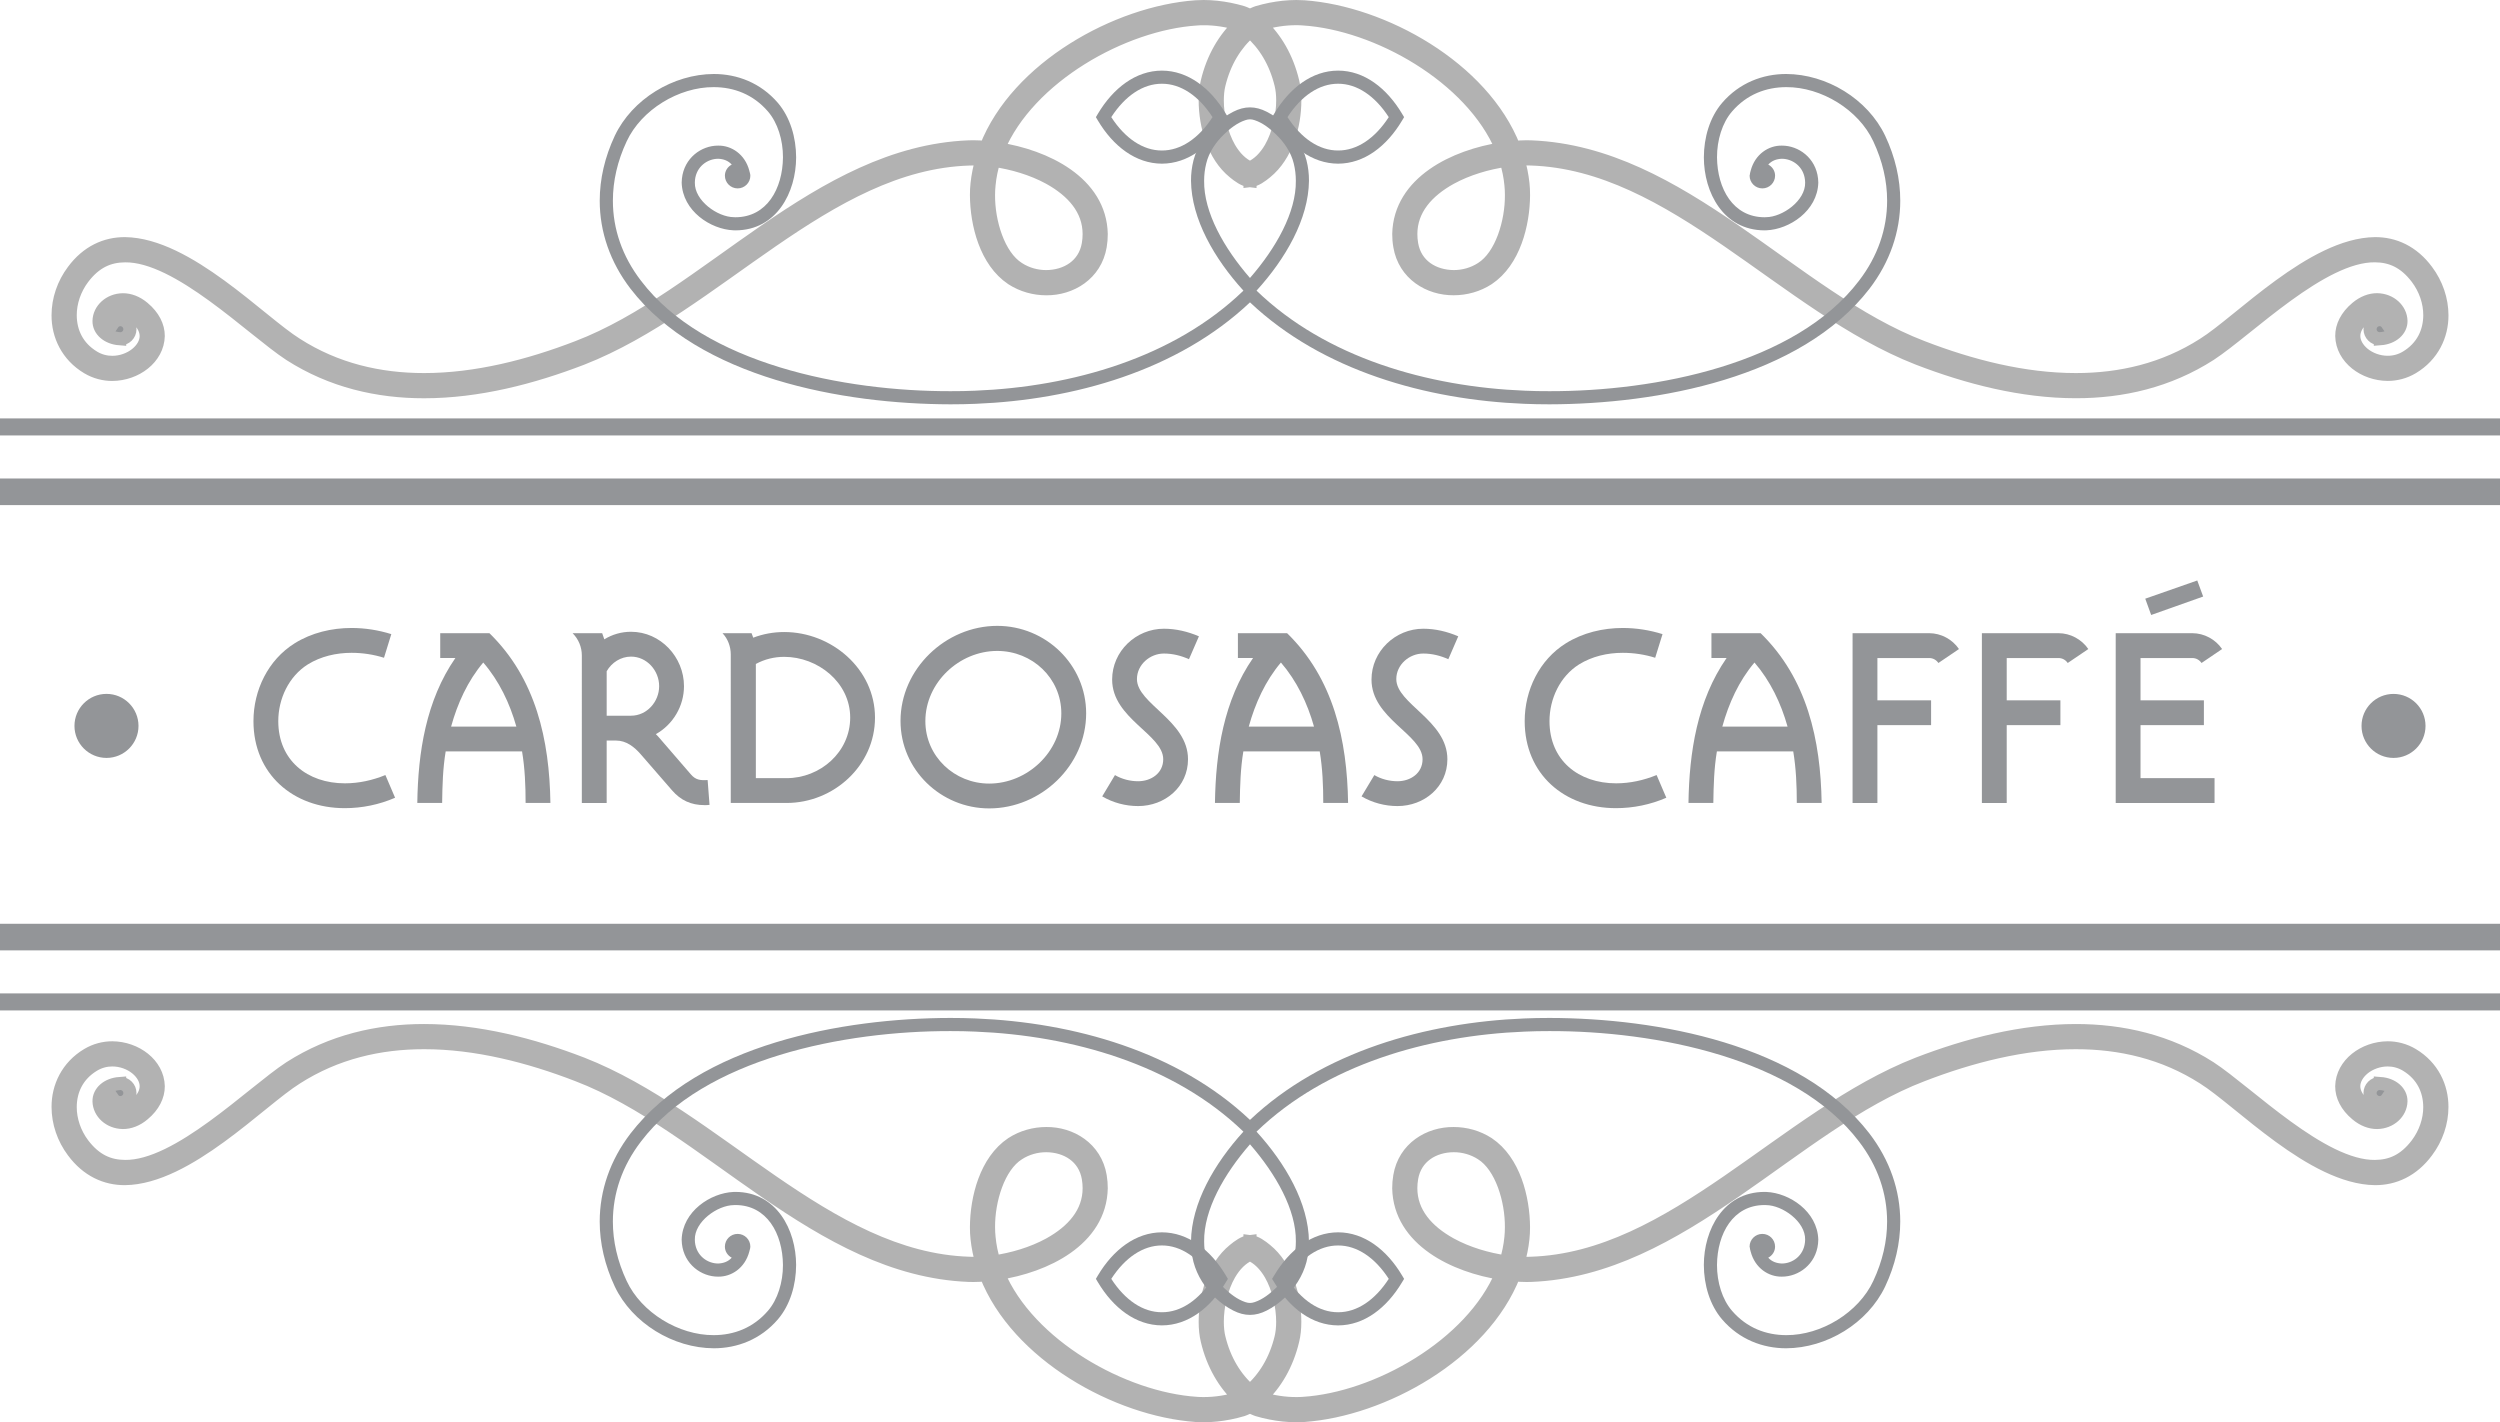 <!-- Generator: Adobe Illustrator 21.1.0, SVG Export Plug-In  -->
<svg version="1.1"
	 xmlns="http://www.w3.org/2000/svg" xmlns:xlink="http://www.w3.org/1999/xlink" xmlns:a="http://ns.adobe.com/AdobeSVGViewerExtensions/3.0/"
	 x="0px" y="0px" width="181.229px" height="103.102px" viewBox="0 0 181.229 103.102"
	 style="enable-background:new 0 0 181.229 103.102;" xml:space="preserve">
<style type="text/css">
	.st0{fill:#939598;stroke:#B2B2B2;stroke-width:0.952;stroke-miterlimit:3.864;}
	.st1{fill:#939598;}
	.st2{fill-rule:evenodd;clip-rule:evenodd;fill:#939598;}
</style>
<defs>
</defs>
<g>
	<path class="st0" d="M177.016,80.249c0.006-1.457-0.669-2.919-2.13-3.792c-0.574-0.344-1.201-0.497-1.799-0.497
		c-1.703,0.012-3.296,1.187-3.329,2.784c-0.006,0.704,0.351,1.429,1.071,2.03c0.484,0.411,1.008,0.599,1.488,0.596
		c0.966-0.013,1.709-0.706,1.73-1.534c0.015-0.667-0.6-1.223-1.492-1.29v0.005c-0.018,0-0.033-0.009-0.051-0.009
		c-0.385,0-0.696,0.312-0.696,0.694c0,0.385,0.312,0.696,0.696,0.696c0.24,0,0.442-0.129,0.566-0.315
		c0.088,0.075,0.097,0.155,0.104,0.219c-0.002,0.23-0.337,0.662-0.857,0.662c-0.26,0-0.567-0.091-0.925-0.391
		c-0.575-0.491-0.761-0.953-0.765-1.363c0-0.464,0.262-0.936,0.717-1.307c0.454-0.365,1.091-0.604,1.742-0.604
		c0.453,0,0.914,0.114,1.35,0.374c1.186,0.715,1.699,1.837,1.705,3.041c0.004,0.937-0.326,1.905-0.923,2.698
		c-0.897,1.184-1.895,1.607-3.052,1.614c-3.854,0.053-9.202-5.354-11.956-7.156c-3.028-1.939-6.37-2.697-9.729-2.695
		c-3.907,0-7.85,1.021-11.438,2.403c-9.712,3.795-17.707,14.139-28.075,14.466c-0.101,0.003-0.203,0.007-0.306,0.007
		c-0.2,0-0.409-0.005-0.622-0.018c0.171-0.576,0.293-1.167,0.358-1.772c0.029-0.266,0.042-0.547,0.042-0.84
		c-0.013-2.108-0.688-4.802-2.565-6.054c-0.754-0.488-1.631-0.727-2.496-0.727c-1.771-0.017-3.565,1.047-3.906,3.087
		c-0.053,0.302-0.074,0.593-0.074,0.872c0.078,3.76,4.08,5.66,7.468,6.175c-2.19,5.236-9.071,9.083-14.385,9.425
		c-0.166,0.013-0.332,0.017-0.504,0.017c-0.842,0.005-1.743-0.134-2.617-0.4c1.106-1.019,1.942-2.453,2.351-4.172
		c0.102-0.411,0.148-0.869,0.148-1.355c0-1.841-0.605-4.004-2.088-5.205c-0.326-0.267-0.732-0.576-1.156-0.621v0.928
		c0.607,0.27,1.105,0.77,1.498,1.447c0.577,1.006,0.874,2.334,0.874,3.451c0,0.43-0.044,0.825-0.124,1.151
		c-0.399,1.648-1.213,2.954-2.248,3.848v1.168c0.184,0.043,0.361,0.154,0.532,0.207c0.315,0.094,0.638,0.173,0.962,0.237
		c0.614,0.12,1.243,0.19,1.868,0.19c0.194,0,0.379-0.007,0.565-0.019c5.682-0.41,12.939-4.391,15.206-10.189
		c0.315,0.024,0.621,0.039,0.913,0.041c0.114,0,0.227-0.002,0.338-0.006c10.93-0.434,18.955-10.936,28.357-14.524
		c3.521-1.36,7.367-2.348,11.123-2.346c3.231,0,6.391,0.724,9.259,2.56c2.636,1.645,7.911,7.243,12.427,7.296
		c1.391,0.008,2.73-0.587,3.75-1.964C176.627,82.53,177.016,81.383,177.016,80.249z M109.568,88.957
		c0,0.265-0.013,0.518-0.037,0.748c-0.058,0.604-0.18,1.196-0.361,1.774c-1.337-0.188-2.793-0.614-4.012-1.284
		c-1.701-0.938-2.888-2.276-2.888-4.06c0-0.231,0.02-0.475,0.062-0.729c0.266-1.554,1.581-2.347,3.047-2.357
		c0.703-0.002,1.419,0.195,2.021,0.586C108.856,84.549,109.582,87.027,109.568,88.957z M90.078,102.198
		c0.171-0.053,0.351-0.164,0.534-0.207v-1.168c-1.037-0.894-1.851-2.199-2.248-3.848c-0.081-0.326-0.123-0.722-0.123-1.151
		c-0.002-1.117,0.294-2.445,0.873-3.451c0.393-0.678,0.89-1.178,1.498-1.447v-0.928c-0.424,0.045-0.831,0.354-1.158,0.621
		c-1.481,1.201-2.085,3.364-2.085,5.205c0,0.486,0.046,0.944,0.147,1.355c0.406,1.719,1.243,3.153,2.35,4.172
		c-0.875,0.267-1.776,0.405-2.619,0.4c-0.169,0-0.337-0.004-0.503-0.017c-5.312-0.342-12.192-4.189-14.384-9.425
		c3.39-0.515,7.391-2.415,7.468-6.175c0-0.279-0.022-0.57-0.072-0.872c-0.343-2.04-2.138-3.104-3.908-3.087
		c-0.864,0-1.741,0.238-2.495,0.727c-1.878,1.252-2.555,3.945-2.566,6.054c0,0.293,0.012,0.574,0.043,0.84
		c0.065,0.605,0.188,1.195,0.357,1.772c-0.213,0.014-0.422,0.018-0.623,0.018c-0.102,0-0.205-0.004-0.306-0.007
		c-10.369-0.327-18.362-10.671-28.072-14.466c-3.589-1.383-7.532-2.403-11.441-2.403c-3.358-0.002-6.7,0.756-9.73,2.695
		c-2.752,1.802-8.101,7.209-11.955,7.156c-1.154-0.007-2.152-0.431-3.051-1.614c-0.596-0.793-0.925-1.762-0.922-2.698
		c0.005-1.204,0.518-2.326,1.704-3.041c0.435-0.26,0.897-0.374,1.349-0.374c0.653-0.001,1.289,0.238,1.742,0.604
		c0.458,0.371,0.717,0.843,0.717,1.307c-0.004,0.41-0.189,0.872-0.763,1.363c-0.357,0.3-0.665,0.391-0.926,0.391
		c-0.519,0-0.856-0.432-0.859-0.662c0.01-0.063,0.019-0.143,0.104-0.219c0.125,0.187,0.328,0.315,0.568,0.315
		c0.384,0,0.694-0.312,0.694-0.696c0-0.382-0.311-0.694-0.694-0.694c-0.019,0-0.033,0.009-0.051,0.009v-0.005
		c-0.897,0.067-1.506,0.623-1.493,1.29c0.021,0.828,0.765,1.521,1.731,1.534c0.481,0.003,1.006-0.185,1.488-0.596
		c0.722-0.601,1.076-1.326,1.072-2.03c-0.036-1.598-1.628-2.772-3.331-2.784c-0.598,0-1.222,0.153-1.797,0.497
		c-1.46,0.873-2.137,2.335-2.13,3.792c0,1.134,0.388,2.28,1.098,3.225c1.021,1.377,2.357,1.972,3.749,1.964
		c4.518-0.053,9.792-5.651,12.428-7.296c2.869-1.836,6.027-2.56,9.258-2.56c3.758-0.002,7.604,0.985,11.125,2.346
		c9.4,3.589,17.426,14.091,28.355,14.524c0.111,0.004,0.225,0.006,0.339,0.006c0.292-0.002,0.6-0.017,0.915-0.041
		c2.267,5.799,9.522,9.779,15.205,10.189c0.185,0.012,0.371,0.019,0.563,0.019c0.628,0,1.255-0.07,1.869-0.19
		C89.44,102.371,89.764,102.291,90.078,102.198z M72.057,91.479c-0.182-0.578-0.304-1.17-0.36-1.774
		c-0.025-0.23-0.039-0.483-0.039-0.748c-0.013-1.93,0.713-4.407,2.169-5.321c0.602-0.391,1.318-0.588,2.021-0.586
		c1.466,0.011,2.781,0.804,3.047,2.357c0.044,0.254,0.062,0.497,0.062,0.729c0,1.783-1.186,3.122-2.886,4.06
		C74.852,90.865,73.396,91.29,72.057,91.479z"/>
	<path class="st1" d="M43.474,88.553c0,1.571,0.37,3.167,1.092,4.707c1.265,2.664,4.239,4.467,7.177,4.479
		c1.693,0,3.39-0.635,4.646-2.095c0.895-1.049,1.319-2.503,1.323-3.949c-0.006-2.541-1.41-5.282-4.394-5.292
		c-0.056,0-0.106,0.002-0.15,0.004c-1.645,0.069-3.695,1.399-3.753,3.456c0.002,0.098,0.008,0.197,0.018,0.296
		c0.162,1.495,1.41,2.391,2.621,2.387c0.963,0.019,1.948-0.62,2.263-1.812c0.01-0.018,0.01-0.038,0.014-0.057
		c0.018-0.073,0.043-0.141,0.055-0.218c-0.008-0.033,0.008-0.06,0.008-0.09c0-0.509-0.412-0.922-0.922-0.922
		c-0.51,0-0.923,0.413-0.923,0.922c0,0.354,0.204,0.648,0.496,0.803c-0.263,0.29-0.61,0.408-0.99,0.422
		c-0.767-0.003-1.569-0.554-1.675-1.536c-0.007-0.068-0.01-0.134-0.01-0.194c-0.032-1.299,1.631-2.495,2.834-2.505
		c0.051-0.002,0.088-0.004,0.115-0.004c2.274,0.005,3.416,2.062,3.439,4.341c0.004,1.259-0.385,2.515-1.091,3.329
		c-1.07,1.236-2.462,1.759-3.931,1.761c-2.537,0.011-5.242-1.639-6.308-3.928c-0.67-1.427-1-2.878-1-4.304
		c0.001-2.04,0.671-4.024,2.038-5.805c4.589-6.037,14.753-8.02,22.437-8.004c0.611-0.002,1.211,0.011,1.784,0.037
		c7.031,0.283,14.423,2.393,19.45,7.252c-2.104,2.312-3.771,5.188-3.8,7.964c-0.003,0.502,0.058,0.999,0.181,1.489
		c0.267,1.002,0.854,1.912,1.608,2.616c0.38,0.356,0.811,0.664,1.273,0.9c0.827,0.423,1.603,0.42,2.427,0
		c0.464-0.236,0.894-0.544,1.274-0.9c0.753-0.704,1.343-1.614,1.607-2.616c0.124-0.49,0.183-0.987,0.181-1.489
		c-0.029-2.776-1.696-5.652-3.801-7.964c5.028-4.859,12.42-6.969,19.45-7.252c0.575-0.026,1.173-0.039,1.786-0.037
		c7.685-0.016,17.848,1.967,22.437,8.004c1.366,1.78,2.037,3.765,2.039,5.805c0,1.426-0.333,2.877-1.002,4.304
		c-1.062,2.289-3.769,3.938-6.306,3.928c-1.469-0.002-2.862-0.524-3.931-1.761c-0.709-0.814-1.096-2.07-1.093-3.329
		c0.023-2.279,1.166-4.336,3.44-4.341c0.028,0,0.064,0.002,0.116,0.004c1.201,0.01,2.865,1.206,2.833,2.505
		c0,0.061-0.005,0.126-0.012,0.194c-0.103,0.982-0.906,1.533-1.672,1.536c-0.381-0.014-0.73-0.132-0.99-0.422
		c0.29-0.154,0.495-0.449,0.495-0.803c0-0.509-0.413-0.922-0.923-0.922c-0.509,0-0.924,0.413-0.924,0.922
		c0,0.03,0.015,0.057,0.019,0.088c0.002,0.079,0.028,0.146,0.045,0.22c0.006,0.019,0.006,0.038,0.015,0.057
		c0.313,1.192,1.299,1.831,2.264,1.812c1.209,0.004,2.458-0.892,2.619-2.387c0.011-0.099,0.017-0.198,0.018-0.296
		c-0.057-2.057-2.109-3.387-3.754-3.456c-0.043-0.002-0.092-0.004-0.148-0.004c-2.983,0.01-4.391,2.751-4.394,5.292
		c0.003,1.446,0.427,2.9,1.322,3.949c1.256,1.46,2.954,2.095,4.644,2.095c2.939-0.012,5.912-1.814,7.178-4.479
		c0.725-1.54,1.093-3.136,1.093-4.707c0-2.25-0.753-4.452-2.235-6.385c-4.982-6.462-15.371-8.363-23.193-8.376
		c-0.625,0-1.236,0.012-1.828,0.037c-7.088,0.287-14.635,2.393-19.883,7.354c-5.248-4.962-12.795-7.067-19.883-7.354
		c-0.592-0.025-1.203-0.037-1.828-0.037c-7.821,0.013-18.211,1.914-23.193,8.376C44.228,84.101,43.474,86.303,43.474,88.553z
		 M90.614,82.952c1.885,2.164,3.355,4.756,3.325,7.046c0,0.428-0.051,0.847-0.152,1.254c-0.194,0.812-0.694,1.539-1.29,2.111
		c-0.439,0.421-0.953,0.829-1.538,1.027c-0.25,0.084-0.436,0.086-0.689,0c-0.587-0.198-1.099-0.606-1.539-1.027
		c-0.596-0.572-1.095-1.3-1.288-2.111c-0.104-0.407-0.153-0.826-0.153-1.254C87.259,87.707,88.729,85.116,90.614,82.952z"/>
	<g>
		<path class="st1" d="M92.364,92.462l-0.149,0.245l0.149,0.241c1.111,1.866,2.742,3.129,4.639,3.133l0,0
			c1.895-0.004,3.525-1.267,4.637-3.133l0,0l0.146-0.241l-0.146-0.245c-1.111-1.867-2.742-3.124-4.637-3.129l0,0v0.477v0.477
			c1.366-0.005,2.672,0.876,3.67,2.419l0,0c-0.998,1.544-2.304,2.425-3.67,2.421l0,0c-1.369,0.004-2.674-0.877-3.67-2.421l0,0
			c0.996-1.543,2.301-2.424,3.67-2.419l0,0V89.81v-0.477C95.106,89.338,93.476,90.595,92.364,92.462L92.364,92.462z"/>
		<path class="st1" d="M79.587,92.461l-0.144,0.246l0.144,0.241c1.112,1.865,2.746,3.128,4.641,3.131l0,0
			c1.896-0.003,3.526-1.266,4.639-3.131l0,0l0.145-0.241l-0.145-0.246c-1.112-1.866-2.743-3.123-4.639-3.128l0,0v0.476v0.476
			c1.368-0.003,2.672,0.88,3.67,2.421l0,0c-0.998,1.545-2.302,2.427-3.67,2.42l0,0c-1.369,0.007-2.672-0.875-3.67-2.42l0,0
			c0.998-1.541,2.301-2.424,3.67-2.421l0,0v-0.476v-0.476C82.333,89.338,80.699,90.595,79.587,92.461L79.587,92.461z"/>
	</g>
	<path class="st0" d="M175.917,19.628c-1.02-1.376-2.359-1.971-3.75-1.963c-4.516,0.051-9.791,5.65-12.427,7.296
		c-2.868,1.836-6.027,2.559-9.259,2.559c-3.756,0.002-7.603-0.985-11.123-2.344c-9.402-3.59-17.428-14.093-28.357-14.526
		c-0.111-0.004-0.224-0.007-0.338-0.007c-0.292,0.003-0.598,0.018-0.913,0.044c-2.267-5.802-9.524-9.78-15.206-10.191
		c-0.187-0.012-0.371-0.019-0.565-0.019c-0.625,0-1.254,0.072-1.868,0.19c-0.324,0.066-0.646,0.144-0.962,0.238
		c-0.171,0.052-0.349,0.163-0.532,0.207v1.169c1.035,0.894,1.85,2.196,2.248,3.848c0.08,0.325,0.124,0.723,0.124,1.15
		c0,1.116-0.297,2.445-0.874,3.452c-0.393,0.675-0.891,1.177-1.498,1.446v0.926c0.424-0.044,0.83-0.353,1.156-0.619
		c1.482-1.202,2.088-3.363,2.088-5.205c0-0.487-0.047-0.943-0.148-1.357c-0.408-1.718-1.244-3.15-2.351-4.17
		c0.874-0.268,1.775-0.404,2.617-0.401c0.172,0,0.338,0.005,0.504,0.02c5.313,0.34,12.194,4.187,14.385,9.422
		c-3.388,0.515-7.39,2.415-7.468,6.176c0,0.28,0.021,0.572,0.074,0.872c0.341,2.04,2.136,3.102,3.906,3.088
		c0.865,0,1.742-0.238,2.496-0.728c1.877-1.252,2.553-3.945,2.565-6.054c0-0.294-0.013-0.575-0.042-0.84
		c-0.065-0.606-0.188-1.196-0.358-1.77c0.213-0.016,0.422-0.021,0.622-0.021c0.103,0,0.205,0.004,0.306,0.007
		c10.368,0.326,18.363,10.67,28.075,14.465c3.588,1.385,7.53,2.405,11.438,2.405c3.359,0.003,6.701-0.757,9.729-2.698
		c2.754-1.8,8.103-7.209,11.956-7.155c1.156,0.008,2.154,0.432,3.052,1.615c0.597,0.793,0.927,1.763,0.923,2.698
		c-0.006,1.205-0.52,2.326-1.705,3.041c-0.436,0.262-0.896,0.373-1.35,0.373c-0.651,0.002-1.288-0.238-1.742-0.604
		c-0.455-0.37-0.717-0.841-0.717-1.307c0.004-0.41,0.189-0.872,0.765-1.363c0.357-0.299,0.665-0.389,0.925-0.389
		c0.521,0,0.855,0.431,0.857,0.661c-0.007,0.063-0.016,0.144-0.104,0.218c-0.124-0.187-0.326-0.315-0.566-0.315
		c-0.385,0-0.696,0.311-0.696,0.695c0,0.384,0.312,0.695,0.696,0.695c0.018,0,0.033-0.01,0.051-0.01v0.007
		c0.893-0.068,1.507-0.627,1.492-1.291c-0.021-0.826-0.765-1.522-1.73-1.534c-0.48-0.002-1.004,0.185-1.488,0.595
		c-0.721,0.602-1.077,1.328-1.071,2.03c0.033,1.597,1.626,2.774,3.329,2.783c0.598,0,1.225-0.152,1.799-0.496
		c1.461-0.873,2.136-2.334,2.13-3.791C177.016,21.717,176.627,20.573,175.917,19.628z M107.401,19.467
		c-0.603,0.392-1.318,0.589-2.021,0.587c-1.466-0.012-2.781-0.805-3.047-2.358c-0.043-0.253-0.062-0.496-0.062-0.729
		c0-1.783,1.187-3.12,2.888-4.061c1.219-0.667,2.675-1.096,4.012-1.282c0.182,0.578,0.304,1.168,0.361,1.773
		c0.024,0.23,0.037,0.482,0.037,0.748C109.582,16.076,108.856,18.552,107.401,19.467z M89.116,0.666
		c-0.614-0.118-1.241-0.19-1.869-0.19c-0.192,0-0.379,0.008-0.563,0.019c-5.683,0.411-12.938,4.39-15.205,10.191
		c-0.315-0.026-0.623-0.041-0.915-0.044c-0.114,0-0.228,0.003-0.339,0.007C59.296,11.083,51.271,21.586,41.87,25.176
		c-3.521,1.358-7.367,2.346-11.125,2.344c-3.23,0-6.389-0.723-9.258-2.559c-2.636-1.645-7.91-7.245-12.428-7.296
		c-1.392-0.008-2.728,0.587-3.749,1.963c-0.71,0.944-1.098,2.089-1.098,3.225c-0.007,1.457,0.67,2.918,2.13,3.791
		c0.575,0.344,1.199,0.496,1.797,0.496c1.703-0.01,3.295-1.187,3.331-2.783c0.004-0.702-0.351-1.428-1.072-2.03
		c-0.483-0.41-1.008-0.597-1.488-0.595C7.944,21.744,7.2,22.44,7.18,23.266c-0.013,0.664,0.597,1.223,1.493,1.291V24.55
		c0.018,0,0.032,0.01,0.051,0.01c0.384,0,0.694-0.312,0.694-0.695c0-0.385-0.311-0.695-0.694-0.695c-0.24,0-0.443,0.128-0.568,0.315
		c-0.086-0.074-0.095-0.154-0.104-0.218c0.004-0.23,0.34-0.661,0.859-0.661c0.261,0,0.569,0.09,0.926,0.389
		c0.573,0.491,0.759,0.953,0.763,1.363c0,0.466-0.259,0.937-0.717,1.307c-0.453,0.365-1.089,0.606-1.742,0.604
		c-0.452,0-0.914-0.111-1.349-0.373c-1.187-0.715-1.699-1.836-1.704-3.041c-0.003-0.936,0.326-1.905,0.922-2.698
		c0.898-1.184,1.897-1.607,3.051-1.615c3.854-0.054,9.203,5.355,11.955,7.155c3.03,1.941,6.372,2.701,9.73,2.698
		c3.908,0,7.852-1.021,11.441-2.405c9.71-3.795,17.703-14.139,28.072-14.465c0.101-0.003,0.204-0.007,0.306-0.007
		c0.201,0,0.41,0.005,0.623,0.021c-0.17,0.573-0.292,1.164-0.357,1.77c-0.031,0.265-0.043,0.546-0.043,0.84
		c0.012,2.108,0.688,4.802,2.566,6.054c0.754,0.489,1.631,0.728,2.495,0.728c1.771,0.014,3.565-1.048,3.908-3.088
		c0.05-0.3,0.072-0.592,0.072-0.872c-0.077-3.761-4.078-5.661-7.468-6.176c2.191-5.235,9.072-9.082,14.384-9.422
		c0.166-0.015,0.334-0.02,0.503-0.02c0.843-0.003,1.744,0.134,2.619,0.401c-1.106,1.02-1.943,2.452-2.35,4.17
		c-0.102,0.414-0.147,0.87-0.147,1.357c0,1.842,0.604,4.003,2.085,5.205c0.327,0.266,0.734,0.575,1.158,0.619v-0.926
		c-0.608-0.27-1.104-0.771-1.498-1.446c-0.579-1.007-0.875-2.336-0.873-3.452c0-0.428,0.042-0.825,0.123-1.15
		c0.397-1.651,1.211-2.954,2.248-3.848V1.112c-0.184-0.044-0.363-0.155-0.534-0.207C89.764,0.81,89.44,0.733,89.116,0.666z
		 M76.07,12.907c1.7,0.94,2.886,2.277,2.886,4.061c0,0.232-0.018,0.476-0.062,0.729c-0.266,1.554-1.581,2.347-3.047,2.358
		c-0.703,0.002-1.42-0.195-2.021-0.587c-1.456-0.915-2.182-3.392-2.169-5.321c0-0.266,0.014-0.518,0.039-0.748
		c0.057-0.606,0.179-1.195,0.36-1.773C73.396,11.811,74.852,12.24,76.07,12.907z"/>
	<path class="st1" d="M45.71,20.934c4.982,6.461,15.372,8.362,23.193,8.376c0.625,0,1.236-0.012,1.828-0.037
		c7.088-0.287,14.635-2.394,19.883-7.355c5.248,4.961,12.795,7.067,19.883,7.355c0.592,0.025,1.203,0.037,1.828,0.037
		c7.822-0.014,18.211-1.915,23.193-8.376c1.482-1.931,2.235-4.136,2.235-6.383c0-1.575-0.368-3.17-1.093-4.708
		c-1.266-2.665-4.238-4.469-7.178-4.479c-1.689,0-3.388,0.634-4.644,2.094c-0.896,1.05-1.319,2.505-1.322,3.95
		c0.003,2.54,1.41,5.28,4.394,5.292c0.057,0,0.105-0.002,0.148-0.005c1.645-0.067,3.697-1.397,3.754-3.457
		c-0.001-0.098-0.007-0.195-0.018-0.294c-0.161-1.496-1.41-2.391-2.619-2.388c-0.965-0.019-1.95,0.62-2.264,1.812
		c-0.009,0.019-0.009,0.04-0.015,0.059c-0.017,0.072-0.043,0.141-0.045,0.22c-0.004,0.029-0.019,0.056-0.019,0.088
		c0,0.507,0.415,0.922,0.924,0.922c0.51,0,0.923-0.415,0.923-0.922c0-0.353-0.205-0.65-0.495-0.805
		c0.261-0.29,0.609-0.407,0.99-0.421c0.766,0.005,1.569,0.554,1.672,1.535c0.007,0.068,0.012,0.133,0.012,0.193
		c0.032,1.3-1.632,2.498-2.833,2.507c-0.052,0.003-0.088,0.005-0.116,0.005c-2.274-0.008-3.417-2.064-3.44-4.342
		c-0.003-1.258,0.384-2.514,1.093-3.329c1.068-1.237,2.462-1.759,3.931-1.762c2.537-0.011,5.243,1.641,6.306,3.93
		c0.669,1.426,1.002,2.876,1.002,4.305c-0.002,2.038-0.673,4.021-2.039,5.801c-4.59,6.039-14.753,8.021-22.437,8.005
		c-0.613,0.003-1.211-0.01-1.786-0.035c-7.03-0.282-14.422-2.394-19.45-7.253c2.104-2.312,3.771-5.189,3.801-7.965
		c0.002-0.5-0.057-0.998-0.181-1.487c-0.265-1.002-0.854-1.912-1.607-2.617c-0.381-0.356-0.811-0.662-1.274-0.899
		c-0.824-0.422-1.6-0.424-2.427,0c-0.463,0.237-0.894,0.543-1.273,0.899c-0.754,0.705-1.342,1.615-1.608,2.617
		c-0.123,0.489-0.184,0.987-0.181,1.487c0.029,2.775,1.696,5.652,3.8,7.965c-5.027,4.859-12.419,6.971-19.45,7.253
		c-0.573,0.025-1.173,0.038-1.784,0.035c-7.684,0.017-17.849-1.966-22.437-8.005c-1.367-1.78-2.037-3.763-2.038-5.801
		c0-1.429,0.33-2.879,1-4.305c1.065-2.289,3.771-3.94,6.308-3.93c1.469,0.003,2.86,0.524,3.931,1.762
		c0.706,0.816,1.095,2.071,1.091,3.329c-0.024,2.278-1.165,4.334-3.439,4.342c-0.027,0-0.064-0.002-0.115-0.005
		c-1.203-0.009-2.866-1.207-2.834-2.507c0-0.061,0.003-0.125,0.01-0.193c0.105-0.981,0.908-1.53,1.675-1.535
		c0.38,0.014,0.728,0.131,0.99,0.421c-0.292,0.154-0.496,0.452-0.496,0.805c0,0.507,0.413,0.922,0.923,0.922
		c0.51,0,0.922-0.415,0.922-0.922c0-0.032-0.016-0.059-0.008-0.09c-0.012-0.077-0.037-0.145-0.055-0.218
		c-0.004-0.019-0.004-0.039-0.014-0.059c-0.314-1.192-1.3-1.831-2.263-1.812c-1.211-0.003-2.459,0.892-2.621,2.388
		c-0.01,0.099-0.016,0.196-0.018,0.294c0.058,2.06,2.108,3.39,3.753,3.457c0.045,0.003,0.095,0.005,0.15,0.005
		c2.984-0.012,4.389-2.752,4.394-5.292c-0.004-1.445-0.429-2.9-1.323-3.95c-1.257-1.46-2.953-2.094-4.646-2.094
		c-2.938,0.011-5.912,1.814-7.177,4.479c-0.722,1.538-1.092,3.133-1.092,4.708C43.474,16.798,44.228,19.003,45.71,20.934z
		 M87.289,13.104c0-0.428,0.05-0.846,0.153-1.255c0.193-0.809,0.692-1.537,1.288-2.109c0.44-0.424,0.952-0.83,1.539-1.026
		c0.254-0.086,0.439-0.086,0.689,0c0.585,0.196,1.099,0.602,1.538,1.026c0.596,0.572,1.096,1.3,1.29,2.109
		c0.102,0.409,0.152,0.827,0.152,1.255c0.03,2.29-1.44,4.883-3.325,7.047C88.729,17.987,87.259,15.394,87.289,13.104z"/>
	<rect y="66.966" class="st2" width="181.229" height="1.928"/>
	<rect y="72.013" class="st2" width="181.229" height="1.235"/>
	<rect y="34.687" class="st2" width="181.229" height="1.929"/>
	<rect y="30.331" class="st2" width="181.229" height="1.235"/>
	<g>
		<path class="st1" d="M92.364,8.737l-0.149-0.245l0.149-0.243c1.111-1.863,2.742-3.128,4.639-3.13l0,0
			c1.895,0.002,3.525,1.267,4.637,3.13l0,0l0.146,0.243l-0.146,0.245c-1.111,1.866-2.742,3.122-4.637,3.128l0,0v-0.478v-0.477
			c1.366,0.006,2.672-0.876,3.67-2.419l0,0c-0.998-1.542-2.304-2.424-3.67-2.421l0,0c-1.369-0.003-2.674,0.879-3.67,2.421l0,0
			c0.996,1.543,2.301,2.425,3.67,2.419l0,0v0.477v0.478C95.106,11.859,93.476,10.603,92.364,8.737L92.364,8.737z"/>
		<path class="st1" d="M79.587,8.737l-0.144-0.245l0.144-0.243c1.112-1.863,2.746-3.126,4.641-3.13l0,0
			c1.896,0.004,3.526,1.267,4.639,3.13l0,0l0.145,0.243l-0.145,0.245c-1.112,1.866-2.743,3.122-4.639,3.128l0,0v-0.478v-0.476
			c1.368,0.003,2.672-0.878,3.67-2.42l0,0c-0.998-1.543-2.302-2.426-3.67-2.42l0,0c-1.369-0.006-2.672,0.877-3.67,2.42l0,0
			c0.998,1.542,2.301,2.423,3.67,2.42l0,0v0.476v0.478C82.333,11.859,80.699,10.603,79.587,8.737L79.587,8.737z"/>
	</g>
	<g>
		<path class="st1" d="M171.191,52.623c0-1.282,1.037-2.32,2.32-2.32l0,0c1.281,0,2.319,1.038,2.319,2.32l0,0
			c0,1.28-1.038,2.32-2.319,2.32l0,0C172.228,54.943,171.191,53.903,171.191,52.623L171.191,52.623z"/>
		<path class="st1" d="M5.398,52.623c0-1.282,1.039-2.322,2.324-2.322l0,0c1.278,0,2.318,1.04,2.318,2.322l0,0
			c0,1.28-1.04,2.32-2.318,2.32l0,0C6.438,54.943,5.398,53.903,5.398,52.623L5.398,52.623z"/>
		<g>
			<path class="st1" d="M24.991,58.585c-3.738,0-6.617-2.469-6.617-6.309c0-2.244,1.062-4.438,2.982-5.639
				c1.232-0.771,2.691-1.114,4.131-1.114c0.977,0,1.953,0.155,2.88,0.446l-0.53,1.714c-0.755-0.239-1.561-0.359-2.35-0.359
				c-1.114,0-2.229,0.256-3.172,0.84c-1.388,0.874-2.142,2.502-2.142,4.112c0,2.848,2.109,4.509,4.833,4.509
				c1.014,0,2.008-0.223,2.932-0.601l0.703,1.646C27.493,58.329,26.241,58.585,24.991,58.585z"/>
			<path class="st1" d="M38.102,58.208c0-1.251-0.05-2.502-0.257-3.737h-5.537c-0.206,1.235-0.24,2.486-0.256,3.737h-1.801
				c0.051-3.668,0.634-7.439,2.76-10.507h-1.098v-1.801h3.565c3.378,3.291,4.354,7.748,4.422,12.308H38.102z M35.032,48.027
				c-1.131,1.336-1.867,2.965-2.331,4.646h4.731C36.953,50.974,36.183,49.363,35.032,48.027z"/>
			<path class="st1" d="M51.075,58.365c-0.976,0-1.731-0.345-2.365-1.081l-2.263-2.606c-0.463-0.531-1.046-0.994-1.782-0.994h-0.686
				v4.525h-1.801V47.514c0-0.602-0.239-1.184-0.669-1.613h2.144l0.155,0.445c0.581-0.359,1.25-0.548,1.935-0.548
				c2.143,0,3.841,1.835,3.841,3.943c0,1.438-0.788,2.776-2.039,3.479c0.086,0.087,0.173,0.171,0.256,0.274l2.264,2.622
				c0.358,0.43,0.702,0.463,1.233,0.43l0.138,1.8C51.317,58.365,51.195,58.365,51.075,58.365z M45.743,47.599
				c-0.735,0-1.404,0.428-1.764,1.062v3.222h1.764c1.148,0,2.04-1.011,2.04-2.142C47.783,48.61,46.892,47.599,45.743,47.599z"/>
			<path class="st1" d="M57.021,58.208h-4.047V47.445c0-0.565-0.205-1.131-0.599-1.544h2.107l0.121,0.326
				c0.719-0.274,1.475-0.41,2.246-0.41c3.429,0,6.581,2.673,6.581,6.204C63.432,55.501,60.433,58.208,57.021,58.208z M56.851,47.616
				c-0.723,0-1.423,0.171-2.058,0.515v8.279h2.229c2.435,0,4.61-1.886,4.61-4.389C61.632,49.467,59.283,47.616,56.851,47.616z"/>
			<path class="st1" d="M71.708,58.603c-3.496,0-6.428-2.795-6.428-6.343c0-3.771,3.275-6.89,7.012-6.89
				c3.514,0,6.445,2.811,6.445,6.341C78.737,55.501,75.463,58.603,71.708,58.603z M72.292,47.187c-2.76,0-5.211,2.298-5.211,5.09
				c0,2.555,2.107,4.526,4.627,4.526c2.762,0,5.229-2.297,5.229-5.092C76.937,49.158,74.829,47.187,72.292,47.187z"/>
			<path class="st1" d="M86.19,47.787c-0.566-0.256-1.182-0.411-1.817-0.411c-1.011,0-1.954,0.806-1.954,1.851
				c0,1.801,3.702,3.001,3.702,5.812c0,2.005-1.679,3.394-3.616,3.394c-0.908,0-1.816-0.24-2.604-0.702l0.925-1.544
				c0.497,0.293,1.098,0.446,1.68,0.446c0.942,0,1.818-0.582,1.818-1.594c0-1.799-3.703-2.949-3.703-5.775
				c0-2.059,1.729-3.687,3.753-3.687c0.875,0,1.731,0.205,2.538,0.55L86.19,47.787z"/>
			<path class="st1" d="M95.925,58.208c0-1.251-0.051-2.502-0.256-3.737h-5.537c-0.206,1.235-0.24,2.486-0.258,3.737h-1.8
				c0.053-3.668,0.635-7.439,2.761-10.507h-1.097v-1.801h3.564c3.377,3.291,4.353,7.748,4.424,12.308H95.925z M92.856,48.027
				c-1.131,1.336-1.867,2.965-2.331,4.646h4.729C94.777,50.974,94.006,49.363,92.856,48.027z"/>
			<path class="st1" d="M104.991,47.787c-0.565-0.256-1.183-0.411-1.816-0.411c-1.013,0-1.955,0.806-1.955,1.851
				c0,1.801,3.703,3.001,3.703,5.812c0,2.005-1.68,3.394-3.617,3.394c-0.908,0-1.816-0.24-2.606-0.702l0.928-1.544
				c0.496,0.293,1.096,0.446,1.679,0.446c0.942,0,1.817-0.582,1.817-1.594c0-1.799-3.702-2.949-3.702-5.775
				c0-2.059,1.73-3.687,3.754-3.687c0.873,0,1.729,0.205,2.535,0.55L104.991,47.787z"/>
			<path class="st1" d="M117.142,58.585c-3.736,0-6.615-2.469-6.615-6.309c0-2.244,1.062-4.438,2.982-5.639
				c1.234-0.771,2.69-1.114,4.131-1.114c0.976,0,1.953,0.155,2.879,0.446l-0.532,1.714c-0.752-0.239-1.559-0.359-2.347-0.359
				c-1.115,0-2.229,0.256-3.171,0.84c-1.39,0.874-2.144,2.502-2.144,4.112c0,2.848,2.108,4.509,4.833,4.509
				c1.011,0,2.007-0.223,2.932-0.601l0.704,1.646C119.645,58.329,118.394,58.585,117.142,58.585z"/>
			<path class="st1" d="M130.253,58.208c0-1.251-0.052-2.502-0.258-3.737h-5.535c-0.206,1.235-0.241,2.486-0.258,3.737H122.4
				c0.054-3.668,0.636-7.439,2.763-10.507h-1.098v-1.801h3.564c3.377,3.291,4.354,7.748,4.425,12.308H130.253z M127.185,48.027
				c-1.132,1.336-1.868,2.965-2.331,4.646h4.729C129.105,50.974,128.335,49.363,127.185,48.027z"/>
			<path class="st1" d="M140.518,48.061c-0.153-0.223-0.393-0.359-0.667-0.359h-3.755v3.068h3.892v1.798h-3.892v5.641h-1.8V45.901
				h5.555c0.857,0,1.68,0.445,2.158,1.149L140.518,48.061z"/>
			<path class="st1" d="M149.893,48.061c-0.154-0.223-0.393-0.359-0.669-0.359h-3.754v3.068h3.892v1.798h-3.892v5.641h-1.8V45.901
				h5.554c0.857,0,1.681,0.445,2.161,1.149L149.893,48.061z"/>
			<path class="st1" d="M159.593,48.061c-0.154-0.223-0.395-0.359-0.669-0.359h-3.754v3.068h4.594v1.798h-4.594v3.842h5.366v1.799
				h-7.165V45.901h5.553c0.857,0,1.681,0.445,2.159,1.149L159.593,48.061z M155.942,44.581l-0.429-1.181l3.77-1.32l0.428,1.165
				L155.942,44.581z"/>
		</g>
	</g>
</g>
</svg>